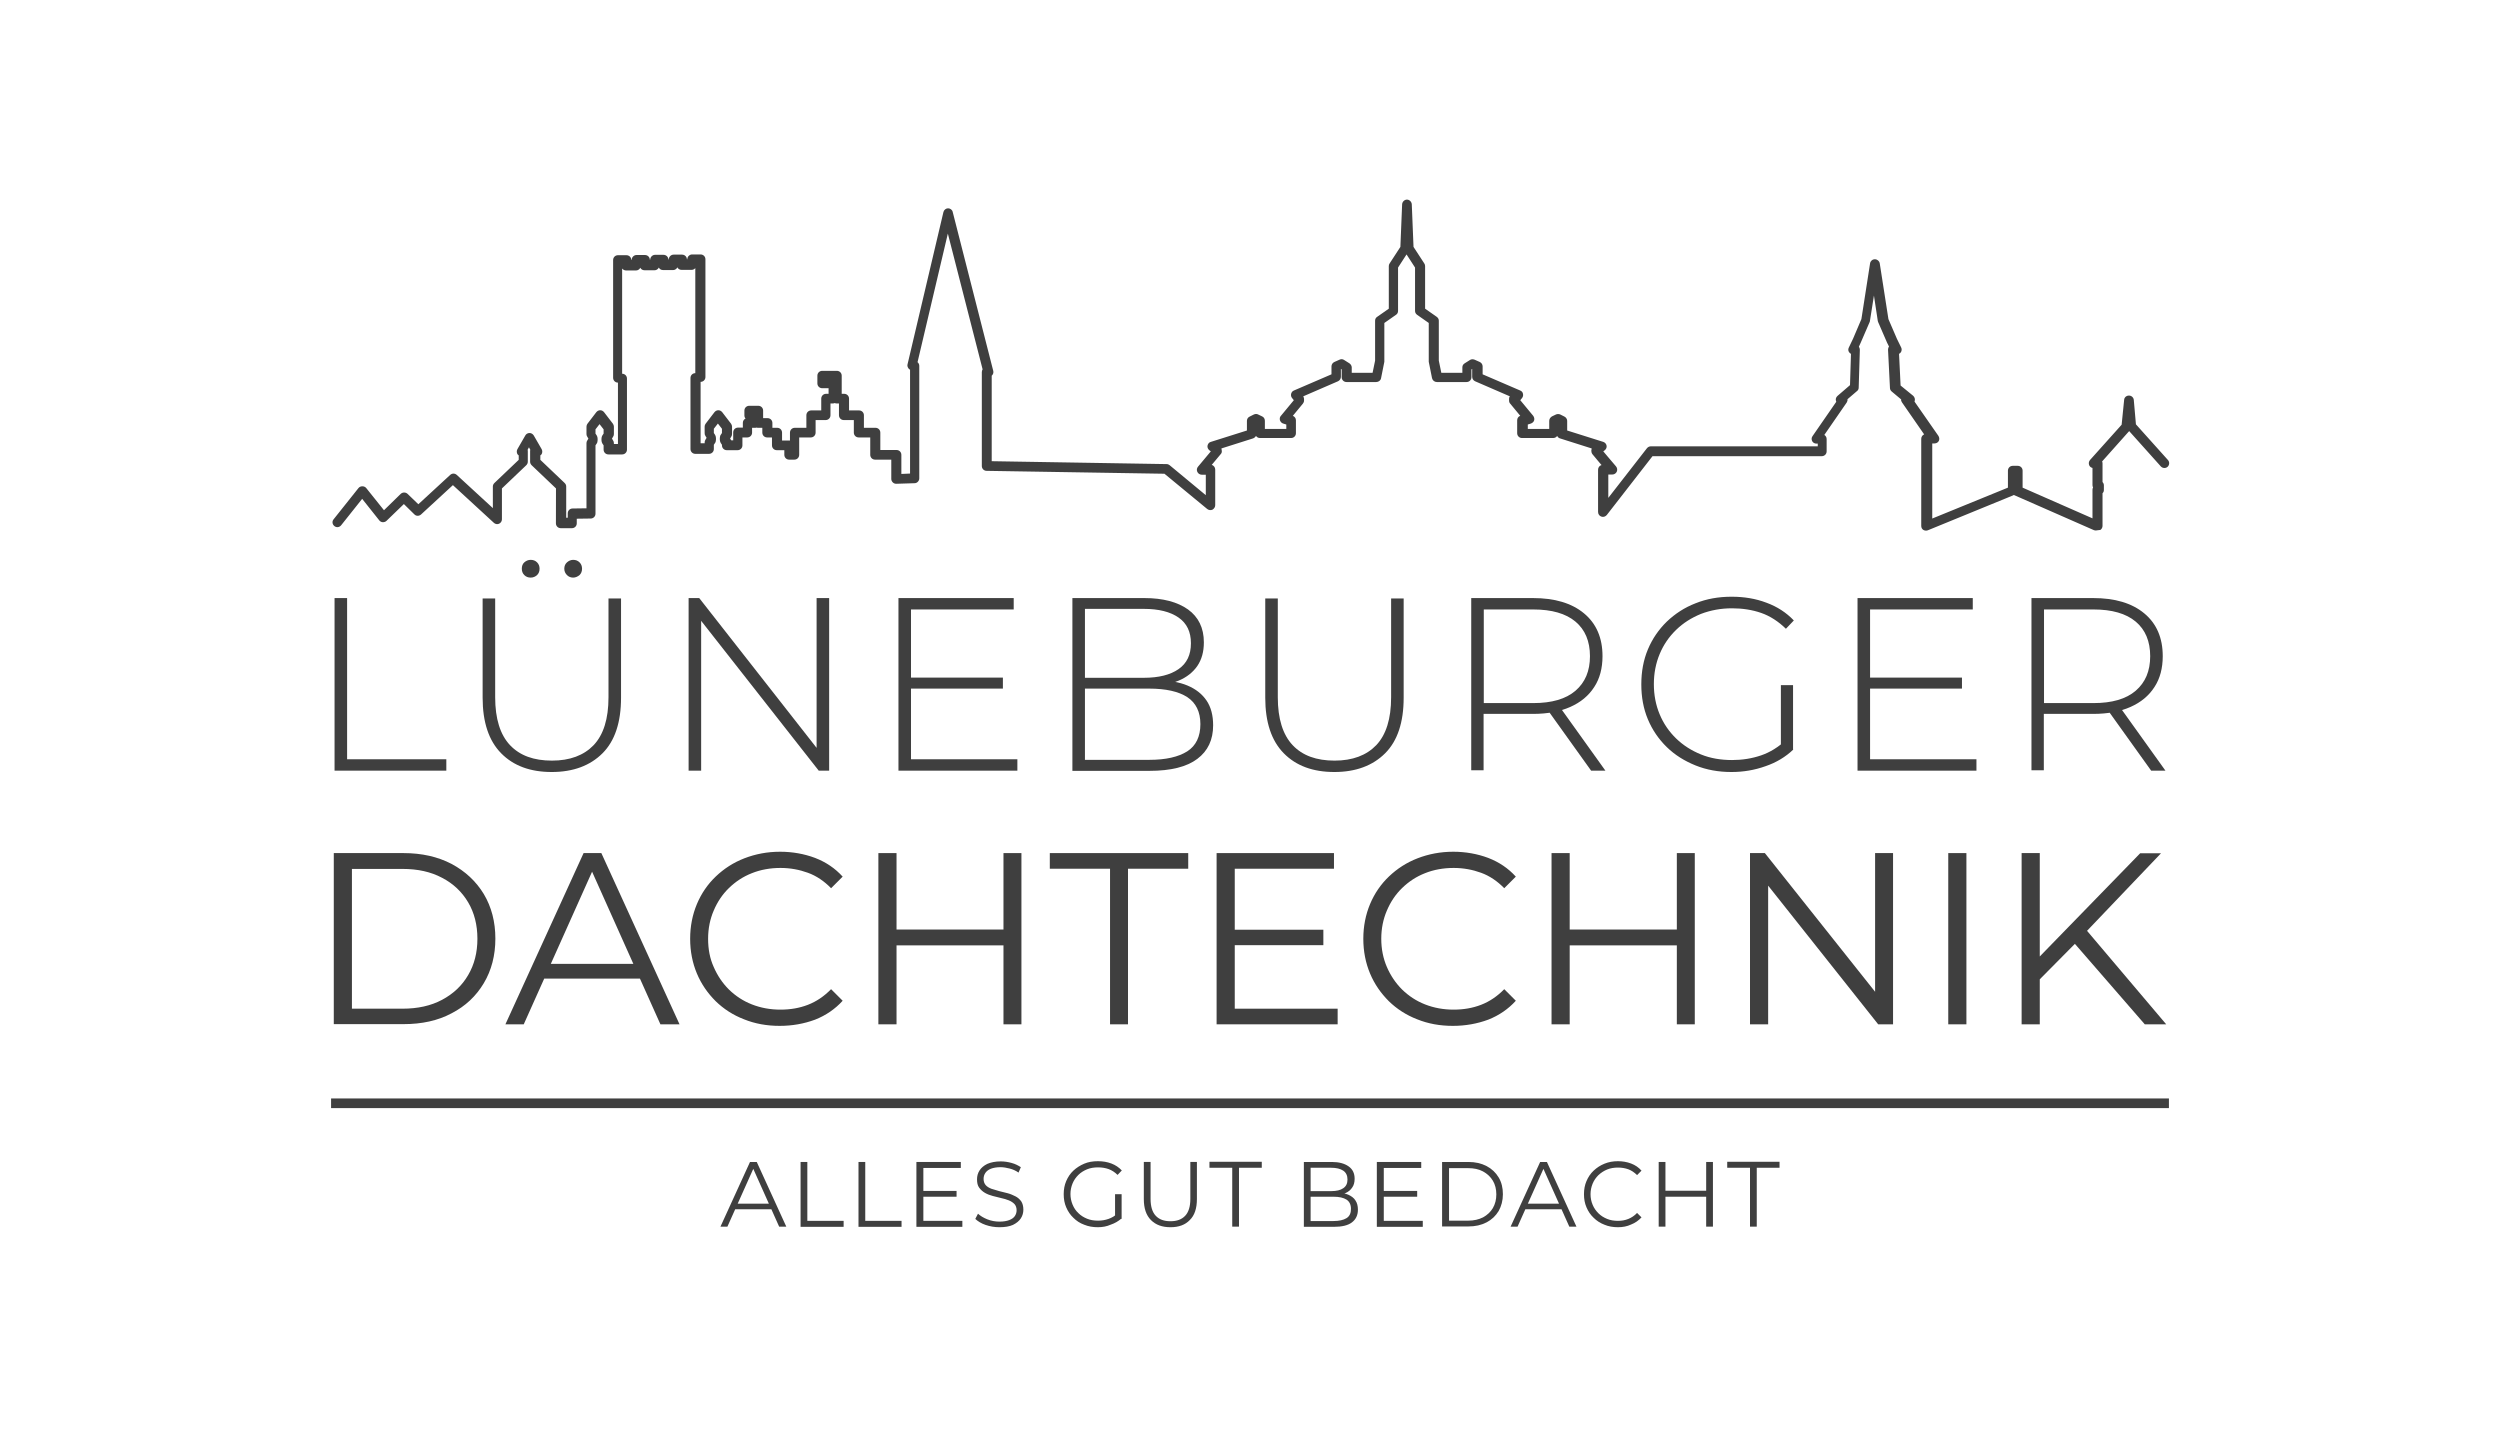 <?xml version="1.0" encoding="utf-8"?>
<!-- Generator: Adobe Illustrator 27.0.0, SVG Export Plug-In . SVG Version: 6.00 Build 0)  -->
<svg version="1.1" xmlns="http://www.w3.org/2000/svg" xmlns:xlink="http://www.w3.org/1999/xlink" x="0px" y="0px"
	 viewBox="0 0 1295 741.3" style="enable-background:new 0 0 1295 741.3;" xml:space="preserve">
<style type="text/css">
	.st0{fill:#3F3F3F;}
	.st1{display:none;}
	.st2{display:inline;fill:#CCC839;}
</style>
<g id="Ebene_1">
	<g>
		<g>
			<path class="st0" d="M173.3,399.2v-89.4h6.5v83.5h51.4v5.9H173.3z"/>
			<path class="st0" d="M285.8,399.9c-11.1,0-19.8-3.2-26.2-9.7c-6.4-6.5-9.6-16.1-9.6-28.8v-51.4h6.5v51.2
				c0,11.1,2.6,19.4,7.7,24.8c5.1,5.4,12.3,8,21.7,8c9.3,0,16.5-2.7,21.6-8c5.1-5.4,7.7-13.6,7.7-24.8v-51.2h6.5v51.4
				c0,12.8-3.2,22.4-9.6,28.8C305.7,396.6,296.9,399.9,285.8,399.9z M274.9,299.2c-1.3,0-2.4-0.4-3.3-1.3c-0.9-0.9-1.3-2-1.3-3.3
				c0-1.4,0.4-2.5,1.3-3.3c0.9-0.8,2-1.3,3.3-1.3s2.4,0.4,3.3,1.3c0.9,0.9,1.3,2,1.3,3.3c0,1.3-0.4,2.4-1.3,3.3
				C277.3,298.7,276.2,299.2,274.9,299.2z M296.9,299.2c-1.2,0-2.3-0.4-3.2-1.3c-0.9-0.9-1.4-2-1.4-3.3c0-1.4,0.5-2.5,1.4-3.3
				c0.9-0.8,2-1.3,3.2-1.3c1.3,0,2.4,0.4,3.3,1.3c0.9,0.9,1.3,2,1.3,3.3c0,1.3-0.4,2.4-1.3,3.3C299.2,298.7,298.1,299.2,296.9,299.2
				z"/>
			<path class="st0" d="M356.7,399.2v-89.4h5.5l63.7,81.3H423v-81.3h6.5v89.4h-5.4l-63.8-81.3h2.9v81.3H356.7z"/>
			<path class="st0" d="M465.4,399.2v-89.4h59.7v5.9h-53.2v77.6H527v5.9H465.4z M471.1,356.7V351h48.4v5.7H471.1z"/>
			<path class="st0" d="M555.5,399.2v-89.4h37.3c9.6,0,17.1,2,22.6,5.9c5.4,3.9,8.2,9.6,8.2,17c0,4.9-1.1,8.9-3.4,12.3
				c-2.3,3.3-5.5,5.8-9.5,7.5c-4,1.7-8.6,2.5-13.6,2.5l2.3-2.6c6.1,0,11.4,0.9,15.7,2.7c4.3,1.8,7.6,4.4,9.9,7.8
				c2.3,3.4,3.4,7.7,3.4,12.8c0,7.5-2.7,13.3-8.2,17.4c-5.4,4.1-13.7,6.2-24.8,6.2H555.5z M562,393.6h33.3c8.6,0,15.1-1.5,19.7-4.4
				c4.5-2.9,6.8-7.6,6.8-14.1c0-6.4-2.3-11-6.8-14c-4.5-2.9-11.1-4.4-19.7-4.4h-34.1v-5.6h31.3c7.7,0,13.7-1.5,18-4.5
				c4.3-3,6.4-7.4,6.4-13.4c0-5.9-2.1-10.3-6.4-13.3c-4.3-3-10.3-4.5-18-4.5H562V393.6z"/>
			<path class="st0" d="M691.2,399.9c-11.1,0-19.8-3.2-26.2-9.7c-6.4-6.5-9.6-16.1-9.6-28.8v-51.4h6.5v51.2
				c0,11.1,2.6,19.4,7.7,24.8c5.1,5.4,12.3,8,21.7,8c9.3,0,16.5-2.7,21.6-8c5.1-5.4,7.7-13.6,7.7-24.8v-51.2h6.5v51.4
				c0,12.8-3.2,22.4-9.6,28.8C711.1,396.6,702.3,399.9,691.2,399.9z"/>
			<path class="st0" d="M762.1,399.2v-89.4h32c11.2,0,20,2.6,26.4,7.9c6.4,5.3,9.6,12.7,9.6,22.2c0,6.2-1.4,11.6-4.3,16
				c-2.9,4.5-7,7.9-12.4,10.3c-5.4,2.4-11.8,3.6-19.3,3.6h-28.5l2.9-3.1v32.3H762.1z M768.6,367.3l-2.9-3.1h28.5
				c9.6,0,16.9-2.1,21.9-6.4c5-4.3,7.5-10.2,7.5-17.9c0-7.7-2.5-13.7-7.5-17.9c-5-4.2-12.3-6.3-21.9-6.3h-28.5l2.9-3.2V367.3z
				 M824.2,399.2l-23.2-32.4h7.4l23.2,32.4H824.2z"/>
			<path class="st0" d="M896.9,399.9c-6.7,0-12.9-1.1-18.6-3.4c-5.7-2.3-10.7-5.4-14.9-9.5c-4.2-4.1-7.5-8.9-9.8-14.4
				c-2.3-5.5-3.4-11.5-3.4-18.1c0-6.6,1.1-12.6,3.4-18.1c2.3-5.5,5.6-10.3,9.8-14.4c4.3-4.1,9.2-7.3,14.9-9.5
				c5.7-2.3,11.9-3.4,18.7-3.4c6.5,0,12.5,1,18,3.1c5.5,2,10.3,5.1,14.2,9.2l-4.1,4.3c-3.9-3.8-8.2-6.6-12.8-8.2
				c-4.6-1.6-9.7-2.4-15.1-2.4c-5.8,0-11.1,1-16.1,2.9c-4.9,2-9.2,4.7-12.9,8.3c-3.7,3.6-6.5,7.7-8.5,12.5c-2,4.8-3,10-3,15.6
				s1,10.8,3,15.6c2,4.8,4.8,8.9,8.5,12.5c3.7,3.6,8,6.3,12.9,8.3c4.9,2,10.3,2.9,16.1,2.9c5.3,0,10.3-0.8,15-2.4
				c4.7-1.6,9-4.3,13-8l3.7,5c-4,3.8-8.8,6.7-14.4,8.6C908.9,398.9,903.1,399.9,896.9,399.9z M928.8,388.4l-6.3-0.8v-32.7h6.3V388.4
				z"/>
			<path class="st0" d="M962.2,399.2v-89.4h59.7v5.9h-53.2v77.6h55.1v5.9H962.2z M967.9,356.7V351h48.4v5.7H967.9z"/>
			<path class="st0" d="M1052.3,399.2v-89.4h32c11.2,0,20,2.6,26.4,7.9c6.4,5.3,9.6,12.7,9.6,22.2c0,6.2-1.4,11.6-4.3,16
				c-2.9,4.5-7,7.9-12.4,10.3c-5.4,2.4-11.8,3.6-19.3,3.6h-28.5l2.9-3.1v32.3H1052.3z M1058.8,367.3l-2.9-3.1h28.5
				c9.6,0,16.9-2.1,21.9-6.4c5-4.3,7.5-10.2,7.5-17.9c0-7.7-2.5-13.7-7.5-17.9c-5-4.2-12.3-6.3-21.9-6.3h-28.5l2.9-3.2V367.3z
				 M1114.3,399.2l-23.2-32.4h7.4l23.2,32.4H1114.3z"/>
		</g>
		<g>
			<g>
				<path class="st0" d="M373.2,635.4l15.3-33.5h3.5l15.3,33.5h-3.7l-14.1-31.5h1.4l-14.1,31.5H373.2z M379.3,626.4l1.1-2.9h19.5
					l1.1,2.9H379.3z"/>
				<path class="st0" d="M414.7,635.4v-33.5h3.5v30.5H437v3.1H414.7z"/>
				<path class="st0" d="M444.7,635.4v-33.5h3.5v30.5H467v3.1H444.7z"/>
				<path class="st0" d="M474.7,635.4v-33.5h23v3.1h-19.4v27.4h20.2v3.1H474.7z M477.8,619.9v-3h17.7v3H477.8z"/>
				<path class="st0" d="M517.7,635.7c-2.5,0-4.9-0.4-7.2-1.2c-2.3-0.8-4-1.9-5.3-3.1l1.4-2.7c1.2,1.1,2.8,2.1,4.8,2.9
					c2,0.8,4.1,1.2,6.3,1.2c2.1,0,3.8-0.3,5.1-0.8c1.3-0.5,2.3-1.2,2.9-2.1c0.6-0.9,0.9-1.9,0.9-3c0-1.3-0.4-2.4-1.1-3.2
					c-0.8-0.8-1.7-1.4-2.9-1.9c-1.2-0.5-2.6-0.9-4-1.2c-1.5-0.4-2.9-0.7-4.4-1.1s-2.8-0.9-4-1.6c-1.2-0.7-2.2-1.6-3-2.7
					s-1.1-2.5-1.1-4.3c0-1.7,0.4-3.2,1.3-4.6c0.9-1.4,2.2-2.5,4-3.4c1.8-0.8,4.2-1.3,7-1.3c1.9,0,3.8,0.3,5.6,0.8
					c1.9,0.5,3.4,1.3,4.8,2.2l-1.2,2.8c-1.4-1-3-1.7-4.6-2.1c-1.6-0.4-3.2-0.7-4.7-0.7c-2,0-3.7,0.3-5,0.8c-1.3,0.5-2.3,1.3-2.9,2.2
					c-0.6,0.9-0.9,1.9-0.9,3.1c0,1.3,0.4,2.4,1.1,3.2s1.7,1.4,3,1.9c1.2,0.4,2.6,0.8,4,1.2c1.5,0.4,2.9,0.7,4.4,1.1
					c1.5,0.4,2.8,1,4,1.6s2.2,1.5,3,2.6c0.7,1.1,1.1,2.5,1.1,4.3c0,1.6-0.4,3.1-1.3,4.5c-0.9,1.4-2.3,2.5-4.1,3.4
					C522.9,635.3,520.6,635.7,517.7,635.7z"/>
				<path class="st0" d="M568.7,635.7c-2.6,0-4.9-0.4-7.1-1.3c-2.2-0.8-4-2-5.6-3.6c-1.6-1.5-2.8-3.3-3.7-5.4
					c-0.9-2.1-1.3-4.3-1.3-6.8s0.4-4.7,1.3-6.8c0.9-2.1,2.1-3.9,3.7-5.4s3.5-2.7,5.6-3.6s4.5-1.3,7.1-1.3s4.9,0.4,7,1.2
					c2.1,0.8,3.9,2,5.4,3.6l-2.2,2.3c-1.4-1.4-3-2.4-4.6-3c-1.7-0.6-3.5-0.9-5.5-0.9c-2.1,0-4,0.3-5.7,1c-1.7,0.7-3.3,1.7-4.5,2.9
					c-1.3,1.3-2.3,2.7-3,4.4c-0.7,1.7-1.1,3.5-1.1,5.5c0,2,0.4,3.8,1.1,5.5c0.7,1.7,1.7,3.2,3,4.4c1.3,1.3,2.8,2.2,4.5,2.9
					c1.7,0.7,3.6,1,5.7,1c1.9,0,3.7-0.3,5.4-0.9c1.7-0.6,3.3-1.5,4.7-2.9l2,2.7c-1.6,1.4-3.5,2.5-5.6,3.2
					C573.3,635.3,571,635.7,568.7,635.7z M581,631.4l-3.4-0.4v-12.4h3.4V631.4z"/>
				<path class="st0" d="M606.3,635.7c-4.3,0-7.6-1.2-10.1-3.7c-2.5-2.5-3.7-6.1-3.7-10.9v-19.2h3.5v19.1c0,4,0.9,6.9,2.7,8.8
					c1.8,1.9,4.3,2.8,7.6,2.8c3.3,0,5.8-0.9,7.6-2.8c1.8-1.9,2.7-4.8,2.7-8.8v-19.1h3.4v19.2c0,4.8-1.2,8.5-3.7,10.9
					C613.9,634.5,610.6,635.7,606.3,635.7z"/>
				<path class="st0" d="M638.3,635.4v-30.5h-11.8v-3.1h27.1v3.1h-11.8v30.5H638.3z"/>
				<path class="st0" d="M675.4,635.4v-33.5h14.5c3.7,0,6.6,0.8,8.7,2.3c2.1,1.5,3.1,3.6,3.1,6.4c0,1.8-0.4,3.4-1.3,4.6
					c-0.8,1.2-2,2.2-3.4,2.8s-3,1-4.8,1l0.8-1.1c2.1,0,4,0.3,5.5,1c1.5,0.7,2.8,1.6,3.6,2.9c0.9,1.3,1.3,2.9,1.3,4.8
					c0,2.8-1,5-3.1,6.6c-2.1,1.6-5.2,2.3-9.5,2.3H675.4z M678.9,632.5h11.8c2.9,0,5.2-0.5,6.8-1.5c1.6-1,2.3-2.6,2.3-4.8
					c0-2.2-0.8-3.8-2.3-4.8c-1.6-1-3.8-1.5-6.8-1.5h-12.2V617h11.1c2.7,0,4.8-0.5,6.2-1.5c1.5-1,2.2-2.5,2.2-4.5
					c0-2-0.7-3.6-2.2-4.6s-3.6-1.5-6.2-1.5h-10.7V632.5z"/>
				<path class="st0" d="M713.2,635.4v-33.5h23v3.1h-19.4v27.4h20.2v3.1H713.2z M716.4,619.9v-3h17.7v3H716.4z"/>
				<path class="st0" d="M747,635.4v-33.5h13.6c3.6,0,6.7,0.7,9.4,2.1c2.7,1.4,4.8,3.4,6.3,5.9c1.5,2.5,2.2,5.4,2.2,8.7
					s-0.8,6.2-2.2,8.7c-1.5,2.5-3.6,4.5-6.3,5.9c-2.7,1.4-5.8,2.1-9.4,2.1H747z M750.6,632.3h9.9c3,0,5.5-0.6,7.7-1.7
					c2.2-1.2,3.9-2.8,5.1-4.8c1.2-2.1,1.8-4.4,1.8-7.1c0-2.7-0.6-5.1-1.8-7.1c-1.2-2-2.9-3.6-5.1-4.8c-2.2-1.2-4.8-1.7-7.7-1.7h-9.9
					V632.3z"/>
				<path class="st0" d="M782.5,635.4l15.3-33.5h3.5l15.3,33.5h-3.7l-14.1-31.5h1.4l-14.1,31.5H782.5z M788.6,626.4l1.1-2.9h19.5
					l1.1,2.9H788.6z"/>
				<path class="st0" d="M838.1,635.7c-2.5,0-4.9-0.4-7-1.3c-2.1-0.8-4-2-5.6-3.6c-1.6-1.5-2.8-3.3-3.7-5.4
					c-0.9-2.1-1.3-4.3-1.3-6.8s0.4-4.7,1.3-6.8c0.9-2.1,2.1-3.9,3.7-5.4c1.6-1.5,3.4-2.7,5.6-3.6s4.5-1.3,7-1.3
					c2.4,0,4.7,0.4,6.8,1.2c2.1,0.8,3.9,2,5.4,3.7l-2.3,2.3c-1.4-1.4-2.9-2.4-4.5-3c-1.7-0.6-3.4-0.9-5.4-0.9c-2,0-3.9,0.3-5.6,1
					c-1.7,0.7-3.2,1.7-4.5,2.9c-1.3,1.3-2.3,2.7-3,4.4c-0.7,1.7-1.1,3.5-1.1,5.5c0,2,0.4,3.9,1.1,5.5c0.7,1.7,1.7,3.1,3,4.4
					c1.3,1.3,2.8,2.2,4.5,2.9c1.7,0.7,3.6,1,5.6,1c1.9,0,3.7-0.3,5.4-1s3.2-1.7,4.5-3.1l2.3,2.3c-1.5,1.6-3.3,2.9-5.4,3.7
					C842.8,635.3,840.5,635.7,838.1,635.7z"/>
				<path class="st0" d="M859.2,635.4v-33.5h3.5v33.5H859.2z M862.4,619.9v-3.1h21.7v3.1H862.4z M883.8,635.4v-33.5h3.5v33.5H883.8z
					"/>
				<path class="st0" d="M906.5,635.4v-30.5h-11.8v-3.1h27.1v3.1H910v30.5H906.5z"/>
			</g>
		</g>
		<g>
			<path class="st0" d="M172.9,530.6v-88.7H209c9.5,0,17.8,1.9,24.9,5.6c7.1,3.8,12.7,9,16.7,15.6c4,6.7,6,14.4,6,23.1
				c0,8.7-2,16.4-6,23.1c-4,6.7-9.5,11.9-16.7,15.6c-7.1,3.8-15.4,5.6-24.9,5.6H172.9z M182.3,522.5h26.2c7.9,0,14.7-1.5,20.5-4.6
				c5.8-3.1,10.3-7.3,13.5-12.8c3.2-5.4,4.8-11.7,4.8-18.8c0-7.2-1.6-13.5-4.8-18.9c-3.2-5.4-7.7-9.7-13.5-12.7
				c-5.8-3.1-12.6-4.6-20.5-4.6h-26.2V522.5z"/>
			<path class="st0" d="M261.8,530.6l40.5-88.7h9.2l40.5,88.7h-9.9l-37.3-83.3h3.8l-37.3,83.3H261.8z M277.8,506.9l2.8-7.6h51.6
				l2.8,7.6H277.8z"/>
			<path class="st0" d="M403.9,531.4c-6.7,0-12.8-1.1-18.5-3.4c-5.7-2.2-10.6-5.4-14.7-9.4c-4.1-4.1-7.4-8.8-9.7-14.3
				c-2.3-5.5-3.5-11.5-3.5-18c0-6.5,1.2-12.5,3.5-18c2.3-5.5,5.6-10.3,9.8-14.3s9.1-7.2,14.8-9.4c5.7-2.2,11.8-3.4,18.5-3.4
				c6.4,0,12.5,1.1,18.1,3.2c5.7,2.2,10.4,5.4,14.3,9.7l-6,6c-3.6-3.7-7.6-6.4-12-8c-4.4-1.6-9.1-2.5-14.2-2.5
				c-5.3,0-10.3,0.9-14.8,2.7c-4.6,1.8-8.5,4.4-11.9,7.7c-3.4,3.3-6,7.2-7.9,11.7c-1.9,4.4-2.9,9.3-2.9,14.6s0.9,10.2,2.9,14.6
				c1.9,4.4,4.5,8.3,7.9,11.7c3.4,3.3,7.3,5.9,11.9,7.7c4.6,1.8,9.5,2.7,14.8,2.7c5.1,0,9.8-0.8,14.2-2.5c4.4-1.7,8.4-4.4,12-8.1
				l6,6c-3.9,4.3-8.7,7.6-14.3,9.8C416.5,530.3,410.4,531.4,403.9,531.4z"/>
			<path class="st0" d="M455,530.6v-88.7h9.4v88.7H455z M463.3,489.7v-8.2h57.4v8.2H463.3z M519.8,530.6v-88.7h9.3v88.7H519.8z"/>
			<path class="st0" d="M575,530.6V450h-31.2v-8.1h71.7v8.1h-31.2v80.6H575z"/>
			<path class="st0" d="M630.2,530.6v-88.7H691v8.1h-51.4v72.5h53.3v8.1H630.2z M638.6,489.6v-8h46.9v8H638.6z"/>
			<path class="st0" d="M752.6,531.4c-6.7,0-12.8-1.1-18.5-3.4c-5.7-2.2-10.6-5.4-14.7-9.4c-4.1-4.1-7.4-8.8-9.7-14.3
				c-2.3-5.5-3.5-11.5-3.5-18c0-6.5,1.2-12.5,3.5-18c2.3-5.5,5.6-10.3,9.8-14.3s9.1-7.2,14.8-9.4c5.7-2.2,11.8-3.4,18.5-3.4
				c6.4,0,12.5,1.1,18.1,3.2c5.7,2.2,10.4,5.4,14.3,9.7l-6,6c-3.6-3.7-7.6-6.4-12-8c-4.4-1.6-9.1-2.5-14.2-2.5
				c-5.3,0-10.3,0.9-14.8,2.7c-4.6,1.8-8.5,4.4-11.9,7.7c-3.4,3.3-6,7.2-7.9,11.7c-1.9,4.4-2.9,9.3-2.9,14.6s1,10.2,2.9,14.6
				c1.9,4.4,4.5,8.3,7.9,11.7c3.4,3.3,7.3,5.9,11.9,7.7c4.6,1.8,9.5,2.7,14.8,2.7c5.1,0,9.8-0.8,14.2-2.5c4.4-1.7,8.4-4.4,12-8.1
				l6,6c-3.9,4.3-8.7,7.6-14.3,9.8C765.2,530.3,759.1,531.4,752.6,531.4z"/>
			<path class="st0" d="M803.7,530.6v-88.7h9.4v88.7H803.7z M812,489.7v-8.2h57.4v8.2H812z M868.6,530.6v-88.7h9.3v88.7H868.6z"/>
			<path class="st0" d="M906.5,530.6v-88.7h7.7l61.2,77h-4.1v-77h9.3v88.7h-7.7l-61.1-77h4.1v77H906.5z"/>
			<path class="st0" d="M1009.2,530.6v-88.7h9.4v88.7H1009.2z"/>
			<path class="st0" d="M1047.2,530.6v-88.7h9.4v88.7H1047.2z M1055.3,508.6l-0.4-11.4l53.7-55.2h10.8l-39.2,41.1l-5.3,5.7
				L1055.3,508.6z M1111,530.6l-38.3-44.1l6.3-6.8l43.1,50.9H1111z"/>
		</g>
		<rect x="171.5" y="569" class="st0" width="952" height="5"/>
		<path class="st0" d="M1085.6,274.8c-0.3,0-0.7-0.1-1-0.2l-41.2-18.1c-0.1,0-0.2-0.1-0.3-0.1c-0.1,0.1-0.2,0.1-0.3,0.2l-44.2,18.1
			c-0.8,0.3-1.6,0.2-2.3-0.2s-1.1-1.2-1.1-2.1l0-45.1c0-1,0.6-1.9,1.5-2.3l-11.5-16.6c-0.3-0.4-0.5-1-0.4-1.5l-4.9-4.1
			c-0.5-0.4-0.9-1.1-0.9-1.8l-1-19.9c0-0.6,0.2-1.2,0.5-1.6l-1-2l-4.6-10.6c-0.1-0.2-0.1-0.4-0.2-0.6l-2-13.2l-2.1,13.3
			c0,0.2-0.1,0.4-0.2,0.6l-4.5,10.4l-1,2.2c0.3,0.4,0.5,1,0.5,1.6l-0.6,19.6c0,0.7-0.3,1.4-0.9,1.8l-4.9,4.2
			c0.1,0.6-0.1,1.2-0.4,1.7l-11.6,16.8c0.7,0.4,1.2,1.2,1.2,2.1v6.4c0,1.4-1.1,2.5-2.5,2.5H856l-23.7,30.5c-0.7,0.8-1.8,1.2-2.8,0.8
			c-1-0.3-1.7-1.3-1.7-2.4v-21.9c0-1.1,0.7-2.1,1.8-2.4l-1.2-1.4l-3.5-4.2c-0.4-0.5-0.6-1.2-0.6-1.8l0.1-0.6c0-0.2,0.1-0.4,0.1-0.6
			l-16.4-5.2c-0.7-0.2-1.2-0.7-1.5-1.3c-0.4,0.7-1.2,1.1-2.1,1.1h-16.1c-1.4,0-2.5-1.1-2.5-2.5v-6.7c0-1,0.6-2,1.6-2.3l-5.2-6.3
			c-0.4-0.4-0.6-1-0.6-1.6l0-0.9c0-0.5,0.1-0.9,0.4-1.3l-18-7.8c-0.9-0.4-1.5-1.3-1.5-2.3l0-4.1l-0.4,0.3v4c0,1.4-1.1,2.5-2.5,2.5
			h-15.4c-1.2,0-2.2-0.8-2.5-2l-1.7-8.5c0-0.2,0-0.3,0-0.5v-19.6l-6-4.2c-0.7-0.5-1.1-1.2-1.1-2v-22.5l-4.4-6.8l-4.4,6.8v22.5
			c0,0.8-0.4,1.6-1.1,2l-6,4.2v19.6c0,0.2,0,0.3,0,0.5l-1.7,8.5c-0.2,1.2-1.3,2-2.5,2h-15.4c-1.4,0-2.5-1.1-2.5-2.5v-4l-0.4-0.3l0,0
			v4.1c0,1-0.6,1.9-1.5,2.3l-18,7.8c0.2,0.4,0.4,0.9,0.4,1.3l0,0.9c0,0.6-0.2,1.1-0.6,1.6l-5.2,6.3c1,0.4,1.6,1.3,1.6,2.3v6.7
			c0,1.4-1.1,2.5-2.5,2.5h-16.1c-0.9,0-1.6-0.4-2.1-1.1c-0.3,0.6-0.8,1-1.5,1.3l-16.4,5.2c0.1,0.2,0.1,0.4,0.1,0.6l0.1,0.6
			c0.1,0.7-0.1,1.3-0.6,1.8l-4.6,5.5c1,0.3,1.8,1.3,1.8,2.4v18.5c0,1-0.6,1.8-1.4,2.3c-0.9,0.4-1.9,0.3-2.7-0.3l-22.2-18.3
			l-92.1-1.5c-1.4,0-2.5-1.1-2.5-2.5v-48.7c0-0.5,0.2-1,0.4-1.4l-18-70.3l-15.7,66.6c0.6,0.5,0.9,1.2,0.9,1.9v58.3
			c0,1.3-1.1,2.5-2.4,2.5l-9.5,0.3c-0.7,0-1.3-0.2-1.8-0.7c-0.5-0.5-0.8-1.1-0.8-1.8v-10h-8.4c-1.4,0-2.5-1.1-2.5-2.5v-9h-6
			c-1.4,0-2.5-1.1-2.5-2.5v-6.5h-5.2c-1.4,0-2.5-1.1-2.5-2.5v-6.1h-1.3c-0.3,0-0.6-0.1-0.9-0.2c-0.3,0.1-0.6,0.2-0.9,0.2h-1.3v6.1
			c0,1.4-1.1,2.5-2.5,2.5h-5.2v6.5c0,1.4-1.1,2.5-2.5,2.5h-6v9c0,1.4-1.1,2.5-2.5,2.5h-2.7c-1.4,0-2.5-1.1-2.5-2.5v-2.4h-3.9
			c-1.4,0-2.5-1.1-2.5-2.5v-4.1h-2.5c-1.4,0-2.5-1.1-2.5-2.5v-2.5h-2.3c-0.2,0-0.4,0-0.6-0.1c-0.2,0-0.4,0.1-0.6,0.1h-1.8v2.5
			c0,1.4-1.1,2.5-2.5,2.5h-2.5v4.1c0,1.4-1.1,2.5-2.5,2.5h-5.6c-1.4,0-2.5-1.1-2.5-2.5v-0.3l-0.6-0.9c-0.2-0.3-0.3-0.7-0.4-1
			l-0.1-0.8c0-0.2,0-0.4,0-0.7l0.1-0.8c0-0.4,0.2-0.7,0.4-1l0.6-0.9v-2.2l-2.1-2.7l-2.1,2.7v2.2l0.6,0.9c0.2,0.3,0.3,0.7,0.4,1
			l0.1,0.8c0,0.2,0,0.4,0,0.7l-0.1,0.8c0,0.4-0.2,0.7-0.4,1l-0.6,0.9v2.2c0,1.4-1.1,2.5-2.5,2.5h-7.1c-1.4,0-2.5-1.1-2.5-2.5v-36.8
			c0-1.4,1.1-2.5,2.5-2.5h0v-54.4c0,0,0,0-0.1,0.1c-0.5,0.5-1.1,0.8-1.8,0.8h-5.2c-1,0-1.8-0.5-2.2-1.3c-0.1,0.2-0.3,0.4-0.4,0.6
			c-0.5,0.5-1.1,0.8-1.8,0.8h-5.2c-1,0-1.8-0.5-2.2-1.3c-0.1,0.2-0.3,0.4-0.4,0.6c-0.5,0.5-1.1,0.8-1.8,0.8h-5.2
			c-1,0-1.8-0.5-2.2-1.3c-0.1,0.2-0.3,0.4-0.4,0.6c-0.5,0.5-1.1,0.8-1.8,0.8h-5.2c-0.8,0-1.5-0.4-2-1l0,54.5c1.4,0,2.5,1.1,2.5,2.5
			v36.8c0,1.4-1.1,2.5-2.5,2.5h-7.1c-1.4,0-2.5-1.1-2.5-2.5v-2.2l-0.6-0.9c-0.2-0.3-0.3-0.7-0.4-1l-0.1-0.8c0-0.2,0-0.4,0-0.7
			l0.1-0.8c0.1-0.4,0.2-0.7,0.4-1l0.6-0.9v-2.2l-2.1-2.7l-2.1,2.7v2.2l0.6,0.9c0.2,0.3,0.3,0.7,0.4,1l0.1,0.8c0,0.2,0,0.4,0,0.7
			l-0.1,0.8c0,0.4-0.2,0.7-0.4,1l-0.6,0.9v35.4c0,1.4-1.1,2.5-2.5,2.5l-7.2,0.1v2.4c0,1.4-1.1,2.5-2.5,2.5h-5.8
			c-1.4,0-2.5-1.1-2.5-2.5V253l-12.6-12c-0.5-0.5-0.8-1.1-0.8-1.8v-5.4c0-0.3,0-0.6,0.1-0.8l-0.7-1.3l-0.7,1.3
			c0.1,0.3,0.1,0.5,0.1,0.8v5.4c0,0.7-0.3,1.3-0.8,1.8l-12.6,12v16c0,1-0.6,1.9-1.5,2.3c-0.9,0.4-2,0.2-2.7-0.5l-21.2-19.5
			l-16.5,15.2c-1,0.9-2.5,0.9-3.4,0l-5.5-5.4l-9,8.7c-0.5,0.5-1.2,0.7-1.9,0.7c-0.7,0-1.4-0.4-1.8-0.9l-8.9-11.2l-10.9,13.7
			c-0.9,1.1-2.4,1.3-3.5,0.4c-1.1-0.9-1.3-2.4-0.4-3.5l12.9-16.2c0.5-0.6,1.2-0.9,2-0.9s1.5,0.3,2,0.9l9.2,11.5l8.7-8.5
			c1-0.9,2.5-0.9,3.5,0l5.6,5.4l16.5-15.2c1-0.9,2.4-0.9,3.4,0l18.7,17.2V252c0-0.7,0.3-1.3,0.8-1.8l12.6-12v-2.3
			c-0.3-0.2-0.5-0.4-0.7-0.7c-0.4-0.8-0.4-1.7,0-2.5l4.1-7.1c0.4-0.8,1.3-1.3,2.2-1.3s1.7,0.5,2.2,1.3l4.1,7.1
			c0.4,0.8,0.4,1.7,0,2.5c-0.2,0.3-0.4,0.5-0.7,0.7v2.3l12.6,12c0.5,0.5,0.8,1.1,0.8,1.8v16.2h0.8v-2.3c0-1.4,1.1-2.5,2.5-2.5
			l7.2-0.1v-33.7c0-0.5,0.1-1,0.4-1.4l0.6-1l-0.6-1c-0.3-0.4-0.4-0.9-0.4-1.4V221c0-0.6,0.2-1.1,0.5-1.5l4.6-6c0.5-0.6,1.2-1,2-1
			s1.5,0.4,2,1l4.6,6c0.3,0.4,0.5,1,0.5,1.5v3.8c0,0.5-0.1,1-0.4,1.4l-0.6,1l0.6,1c0.3,0.4,0.4,0.9,0.4,1.4v0.4h2.1l0-31.8
			c-1.4,0-2.5-1.1-2.5-2.5v-61c0-1.4,1.1-2.5,2.5-2.5h4.4c1.4,0,2.5,1.1,2.5,2.4l0,0h0.2c0-0.6,0.3-1.3,0.7-1.7
			c0.5-0.5,1.1-0.8,1.8-0.8h4.4c1.4,0,2.5,1.1,2.5,2.4l0,0h0.2c0-0.6,0.3-1.3,0.7-1.7c0.5-0.5,1.1-0.8,1.8-0.8h4.4
			c1.4,0,2.5,1.1,2.5,2.4l0,0h0.2c0-0.6,0.3-1.3,0.7-1.7c0.5-0.5,1.1-0.8,1.8-0.8h4.4c1.4,0,2.5,1.1,2.5,2.4l0,0h0.2
			c0-0.6,0.3-1.3,0.7-1.7c0.5-0.5,1.1-0.8,1.8-0.8h4.4c1.4,0,2.5,1.1,2.5,2.5v61c0,1.4-1.1,2.5-2.5,2.5h0v31.8h2.1v-0.4
			c0-0.5,0.1-1,0.4-1.4l0.6-1l-0.6-1c-0.3-0.4-0.4-0.9-0.4-1.4V221c0-0.6,0.2-1.1,0.5-1.5l4.6-6c0.5-0.6,1.2-1,2-1s1.5,0.4,2,1
			l4.6,6c0.3,0.4,0.5,1,0.5,1.5v3.8c0,0.5-0.1,1-0.4,1.4l-0.6,1l0.6,0.9h1v-4.1c0-1.4,1.1-2.5,2.5-2.5h2.5v-2.5c0-1,0.6-1.8,1.4-2.2
			c-0.4-0.4-0.6-1-0.6-1.6v-2.5c0-1.4,1.1-2.5,2.5-2.5h4.7c1.4,0,2.5,1.1,2.5,2.5v3.9h2.3c1.4,0,2.5,1.1,2.5,2.5v2.5h2.5
			c1.4,0,2.5,1.1,2.5,2.5v4.1h3.9c0.1,0,0.2,0,0.2,0v-4.1c0-1.4,1.1-2.5,2.5-2.5h6v-6.5c0-1.4,1.1-2.5,2.5-2.5h5.2v-6.1
			c0-1.4,1.1-2.5,2.5-2.5h1.3v-2.9h-3.3c-1.4,0-2.5-1.1-2.5-2.5v-4c0-1.4,1.1-2.5,2.5-2.5h7.6c1.4,0,2.5,1.1,2.5,2.5v9.4h1.3
			c1.4,0,2.5,1.1,2.5,2.5v6.1h5.2c1.4,0,2.5,1.1,2.5,2.5v6.5h6c1.4,0,2.5,1.1,2.5,2.5v9h8.4c1.4,0,2.5,1.1,2.5,2.5v9.9l4.5-0.2
			v-53.8c-0.4-0.2-0.7-0.4-0.9-0.8c-0.4-0.6-0.6-1.3-0.4-2l18.6-78.9c0.3-1.1,1.3-1.9,2.4-1.9c1.1,0,2.2,0.8,2.4,1.9l21,82.3
			c0.2,0.8,0,1.6-0.5,2.2c-0.1,0.1-0.2,0.2-0.3,0.3v44.3l90.6,1.5c0.6,0,1.1,0.2,1.6,0.6l18.7,15.5v-10.6h-2.1c-1,0-1.9-0.6-2.3-1.5
			c-0.4-0.9-0.3-1.9,0.4-2.7l6.6-7.9l-0.8-0.6c-0.7-0.6-1.1-1.5-0.9-2.4c0.2-0.9,0.8-1.7,1.7-1.9l18.7-5.9v-5c0-0.9,0.5-1.8,1.4-2.2
			l2.2-1.1c0.7-0.3,1.5-0.4,2.2,0l2.1,1c0.9,0.4,1.4,1.3,1.4,2.3v4.2h11.1v-2.3l-1.6-0.5c-0.8-0.2-1.4-0.9-1.7-1.7
			c-0.2-0.8-0.1-1.7,0.5-2.3l6.7-8.1l-0.9-1.1c-0.5-0.6-0.7-1.4-0.5-2.2c0.2-0.8,0.7-1.4,1.4-1.7l19.5-8.4v-4.1c0-1,0.6-1.9,1.5-2.3
			l2.7-1.2c0.8-0.4,1.7-0.3,2.4,0.2l2.7,1.7c0.7,0.5,1.2,1.3,1.2,2.1v2.8H711l1.3-6.3v-20.7c0-0.8,0.4-1.6,1.1-2l6-4.2v-22
			c0-0.5,0.1-1,0.4-1.4l5.6-8.6l0.9-22.1c0.1-1.3,1.2-2.4,2.5-2.4s2.4,1.1,2.5,2.4l0.9,22.1l5.6,8.6c0.3,0.4,0.4,0.9,0.4,1.4v22
			l6,4.2c0.7,0.5,1.1,1.2,1.1,2v20.7l1.3,6.3h10.9v-2.8c0-0.9,0.4-1.6,1.2-2.1l2.7-1.7c0.7-0.5,1.6-0.5,2.4-0.2l2.7,1.2
			c0.9,0.4,1.5,1.3,1.5,2.3v4.1l19.5,8.4c0.7,0.3,1.3,0.9,1.4,1.7c0.2,0.8,0,1.6-0.5,2.2l-0.9,1.1l6.7,8.1c0.5,0.7,0.7,1.5,0.5,2.3
			s-0.9,1.4-1.7,1.7l-1.6,0.5v2.3h11.1v-4.2c0-1,0.6-1.8,1.4-2.3l2.1-1c0.7-0.3,1.5-0.3,2.2,0l2.2,1.1c0.8,0.4,1.4,1.3,1.4,2.2v5
			l18.7,5.9c0.9,0.3,1.5,1,1.7,1.9c0.2,0.9-0.2,1.8-0.9,2.4l-0.8,0.6l2.1,2.5l4.5,5.3c0.6,0.7,0.8,1.8,0.4,2.7
			c-0.4,0.9-1.3,1.5-2.3,1.5h-2.1v12.1l20-25.7c0.5-0.6,1.2-1,2-1h86.5v-1.4h-0.7c-0.9,0-1.8-0.5-2.2-1.3s-0.4-1.8,0.2-2.6
			l12.3-17.8c0-0.1-0.1-0.2-0.1-0.2c-0.4-1-0.1-2.1,0.7-2.8l6.5-5.6l0.5-16.2c-0.4-0.2-0.7-0.5-1-0.9c-0.5-0.7-0.5-1.6-0.1-2.4
			l2.2-4.6l4.3-10.1l4.5-28.9c0.2-1.2,1.2-2.1,2.5-2.1l0,0c1.2,0,2.3,0.9,2.5,2.1l4.5,28.9l4.4,10.2l2.2,4.5
			c0.4,0.8,0.3,1.7-0.1,2.4c-0.3,0.4-0.6,0.7-1,0.9l0.8,16.4l6.5,5.3c0.8,0.7,1.1,1.8,0.8,2.8c0,0.1,0,0.1-0.1,0.2l12.4,17.8
			c0.5,0.8,0.6,1.8,0.2,2.6s-1.3,1.3-2.2,1.3h-1.2v38.9l39.2-16v-8.8c0-1.4,1.1-2.5,2.5-2.5h2.6c1.4,0,2.5,1.1,2.5,2.5v8.8
			l36.2,15.9v-14.8c0-0.4,0.1-0.9,0.3-1.2c-0.2-0.4-0.3-0.8-0.3-1.2v-8.9c-0.8-0.2-1.4-0.7-1.7-1.4c-0.4-0.9-0.2-2,0.4-2.7
			l16.4-18.3l1.3-12.9c0.1-1.3,1.2-2.2,2.5-2.2c0,0,0,0,0,0c1.3,0,2.4,1,2.5,2.3l1.1,12.6l16.6,18.5c0.9,1,0.8,2.6-0.2,3.5
			c-1,0.9-2.6,0.8-3.5-0.2l-16.4-18.3l-14,15.7c0.1,0.3,0.2,0.6,0.2,1v9.7c0.4,0.4,0.7,1,0.7,1.7v2.4c0,0.7-0.2,1.2-0.7,1.7v16.9
			c0,0.8-0.4,1.6-1.1,2.1C1086.6,274.6,1086.1,274.8,1085.6,274.8z"/>
	</g>
</g>
<g id="Ebene_2" class="st1">
	<polygon class="st2" points="180.1,87.6 180.1,76 171.6,76 171.6,67 163.9,67 163.9,58.4 160,58.4 160,46.5 158.8,46.5 158.2,46.5 
		152.4,46.5 152.4,50.5 158.2,50.5 158.2,58.4 154.4,58.4 154.4,67 146.7,67 146.7,76 138.2,76 138.2,87.6 135.4,87.6 135.4,82.7 
		129,82.7 129,76 124,76 124,71 119.2,71 119.2,64.7 118.4,64.7 118,64.7 114.5,64.7 114.5,67.1 118,67.1 118,71 113.7,71 113.7,76 
		108.7,76 108.7,82.7 102.2,82.7 102.2,87.6 102.2,95.9 102.2,169.5 191.1,169.5 191.1,87.6 	"/>
	<polygon class="st2" points="102.1,76.9 102.1,73.1 97.5,67.1 92.8,73.1 92.8,76.9 93.8,78.4 93.9,79.2 93.8,80.1 92.8,81.6 
		92.8,84.5 85.7,84.5 85.7,47.7 88.2,47.7 88.2,-8.8 88.2,-13.3 83.8,-13.3 83.8,-8.8 78.6,-8.8 78.6,-13.3 74.2,-13.3 74.2,-8.8 
		69,-8.8 69,-13.3 64.5,-13.3 64.5,-8.8 59.4,-8.8 59.4,-13.3 54.9,-13.3 54.9,-8.8 49.7,-8.8 49.7,-13.3 45.3,-13.3 45.3,-8.8 
		45.3,47.7 47.9,47.7 47.9,84.5 40.7,84.5 40.7,81.6 39.7,80.1 39.6,79.2 39.7,78.4 40.7,76.9 40.7,73.1 36.1,67.1 31.4,73.1 
		31.4,76.9 32.4,78.4 32.5,79.2 32.4,80.1 31.4,81.6 31.4,84.5 31.4,85.4 31.4,169.5 102.1,169.5 102.1,85.4 102.1,84.5 102.1,81.6 
		101.1,80.1 101,79.2 101.1,78.4 	"/>
	<polygon class="st2" points="816.4,127.2 816.4,125.6 772.3,106.3 772.3,95.8 769.7,95.8 769.7,106.3 725.6,125.6 725.6,127.2 
		726.9,127.2 726.9,130.5 725.6,130.5 725.6,169.5 816.4,169.5 816.4,130.5 815.1,130.5 815.1,127.2 	"/>
	<polygon class="st2" points="557.7,89.9 554.2,85.7 554.3,85.1 556.8,83.2 536.3,76.7 536.3,69.9 534.1,68.8 532,69.8 532,76.4 
		515.9,76.4 515.9,69.8 519.3,68.8 511.7,59.5 511.7,58.6 513.6,56.3 492.5,47.2 492.5,41.5 489.8,40.3 487,42 487,47.4 471.6,47.4 
		469.8,38.8 469.8,17.9 462.8,12.9 462.8,-10.3 456.8,-19.5 455.9,-42.3 454.9,-19.5 449,-10.3 449,12.9 441.9,17.9 441.9,38.8 
		440.2,47.4 424.7,47.4 424.7,42 422,40.3 419.3,41.5 419.3,47.2 398.2,56.3 400.1,58.6 400.1,59.5 392.4,68.8 395.9,69.8 
		395.9,76.4 379.8,76.4 379.8,69.8 377.7,68.8 375.4,69.9 375.4,76.7 355,83.2 357.4,85.1 357.5,85.7 354,89.9 349.5,95.3 354,95.3 
		354,169.5 557.7,169.5 557.7,95.3 562.3,95.3 	"/>
	<polygon class="st2" points="48,128.9 34.9,113.7 21.8,128.9 21.8,128.9 21.8,133.7 16,133.7 16,115.1 2.5,102.3 2.5,96.9 
		3.5,96.9 -0.6,89.8 -4.7,96.9 -3.7,96.9 -3.7,102.3 -17.2,115.1 -17.2,132.2 -40.1,111.1 -58.4,127.9 -65.6,120.8 -76.4,131.2 
		-87.3,117.5 -100.2,133.7 -98.8,133.7 -98.8,169.5 48.1,169.5 48.1,135.6 48.1,133.7 48.1,128.9 	"/>
	<polygon class="st2" points="356.3,115.6 331.2,94.8 237.9,93.3 237.9,44.6 238.9,44.7 217.8,-37.6 199.2,41.3 200.6,41.4 
		200.6,99.8 190,112.1 192.5,112.2 192.5,169.5 357.4,169.5 357.4,115.6 	"/>
	<polygon class="st2" points="725.4,79.3 729.1,79.3 715,59 716.5,59 709.1,52.9 708.2,33 709.7,33 707.5,28.4 703,17.9 
		698.4,-11.3 693.9,18 689.4,28.4 687.2,33 688.6,33 688,52.6 680.7,59 682.3,59 668.2,79.3 671.4,79.3 671.4,85.7 582.2,85.7 
		555.1,120.6 556.8,120.7 556.8,169.5 726.6,169.5 726.6,120.6 725.4,120.6 	"/>
	<polygon class="st2" points="846.2,103.3 846.2,92 848.2,92 831.1,72.9 829.9,59.4 828.5,73.1 811.6,92 813.6,92 813.6,103.3 
		814.2,103.3 814.2,105.8 813.6,105.8 813.6,169.5 846.2,169.5 846.2,105.8 845.6,105.8 845.6,103.3 	"/>
</g>
</svg>

